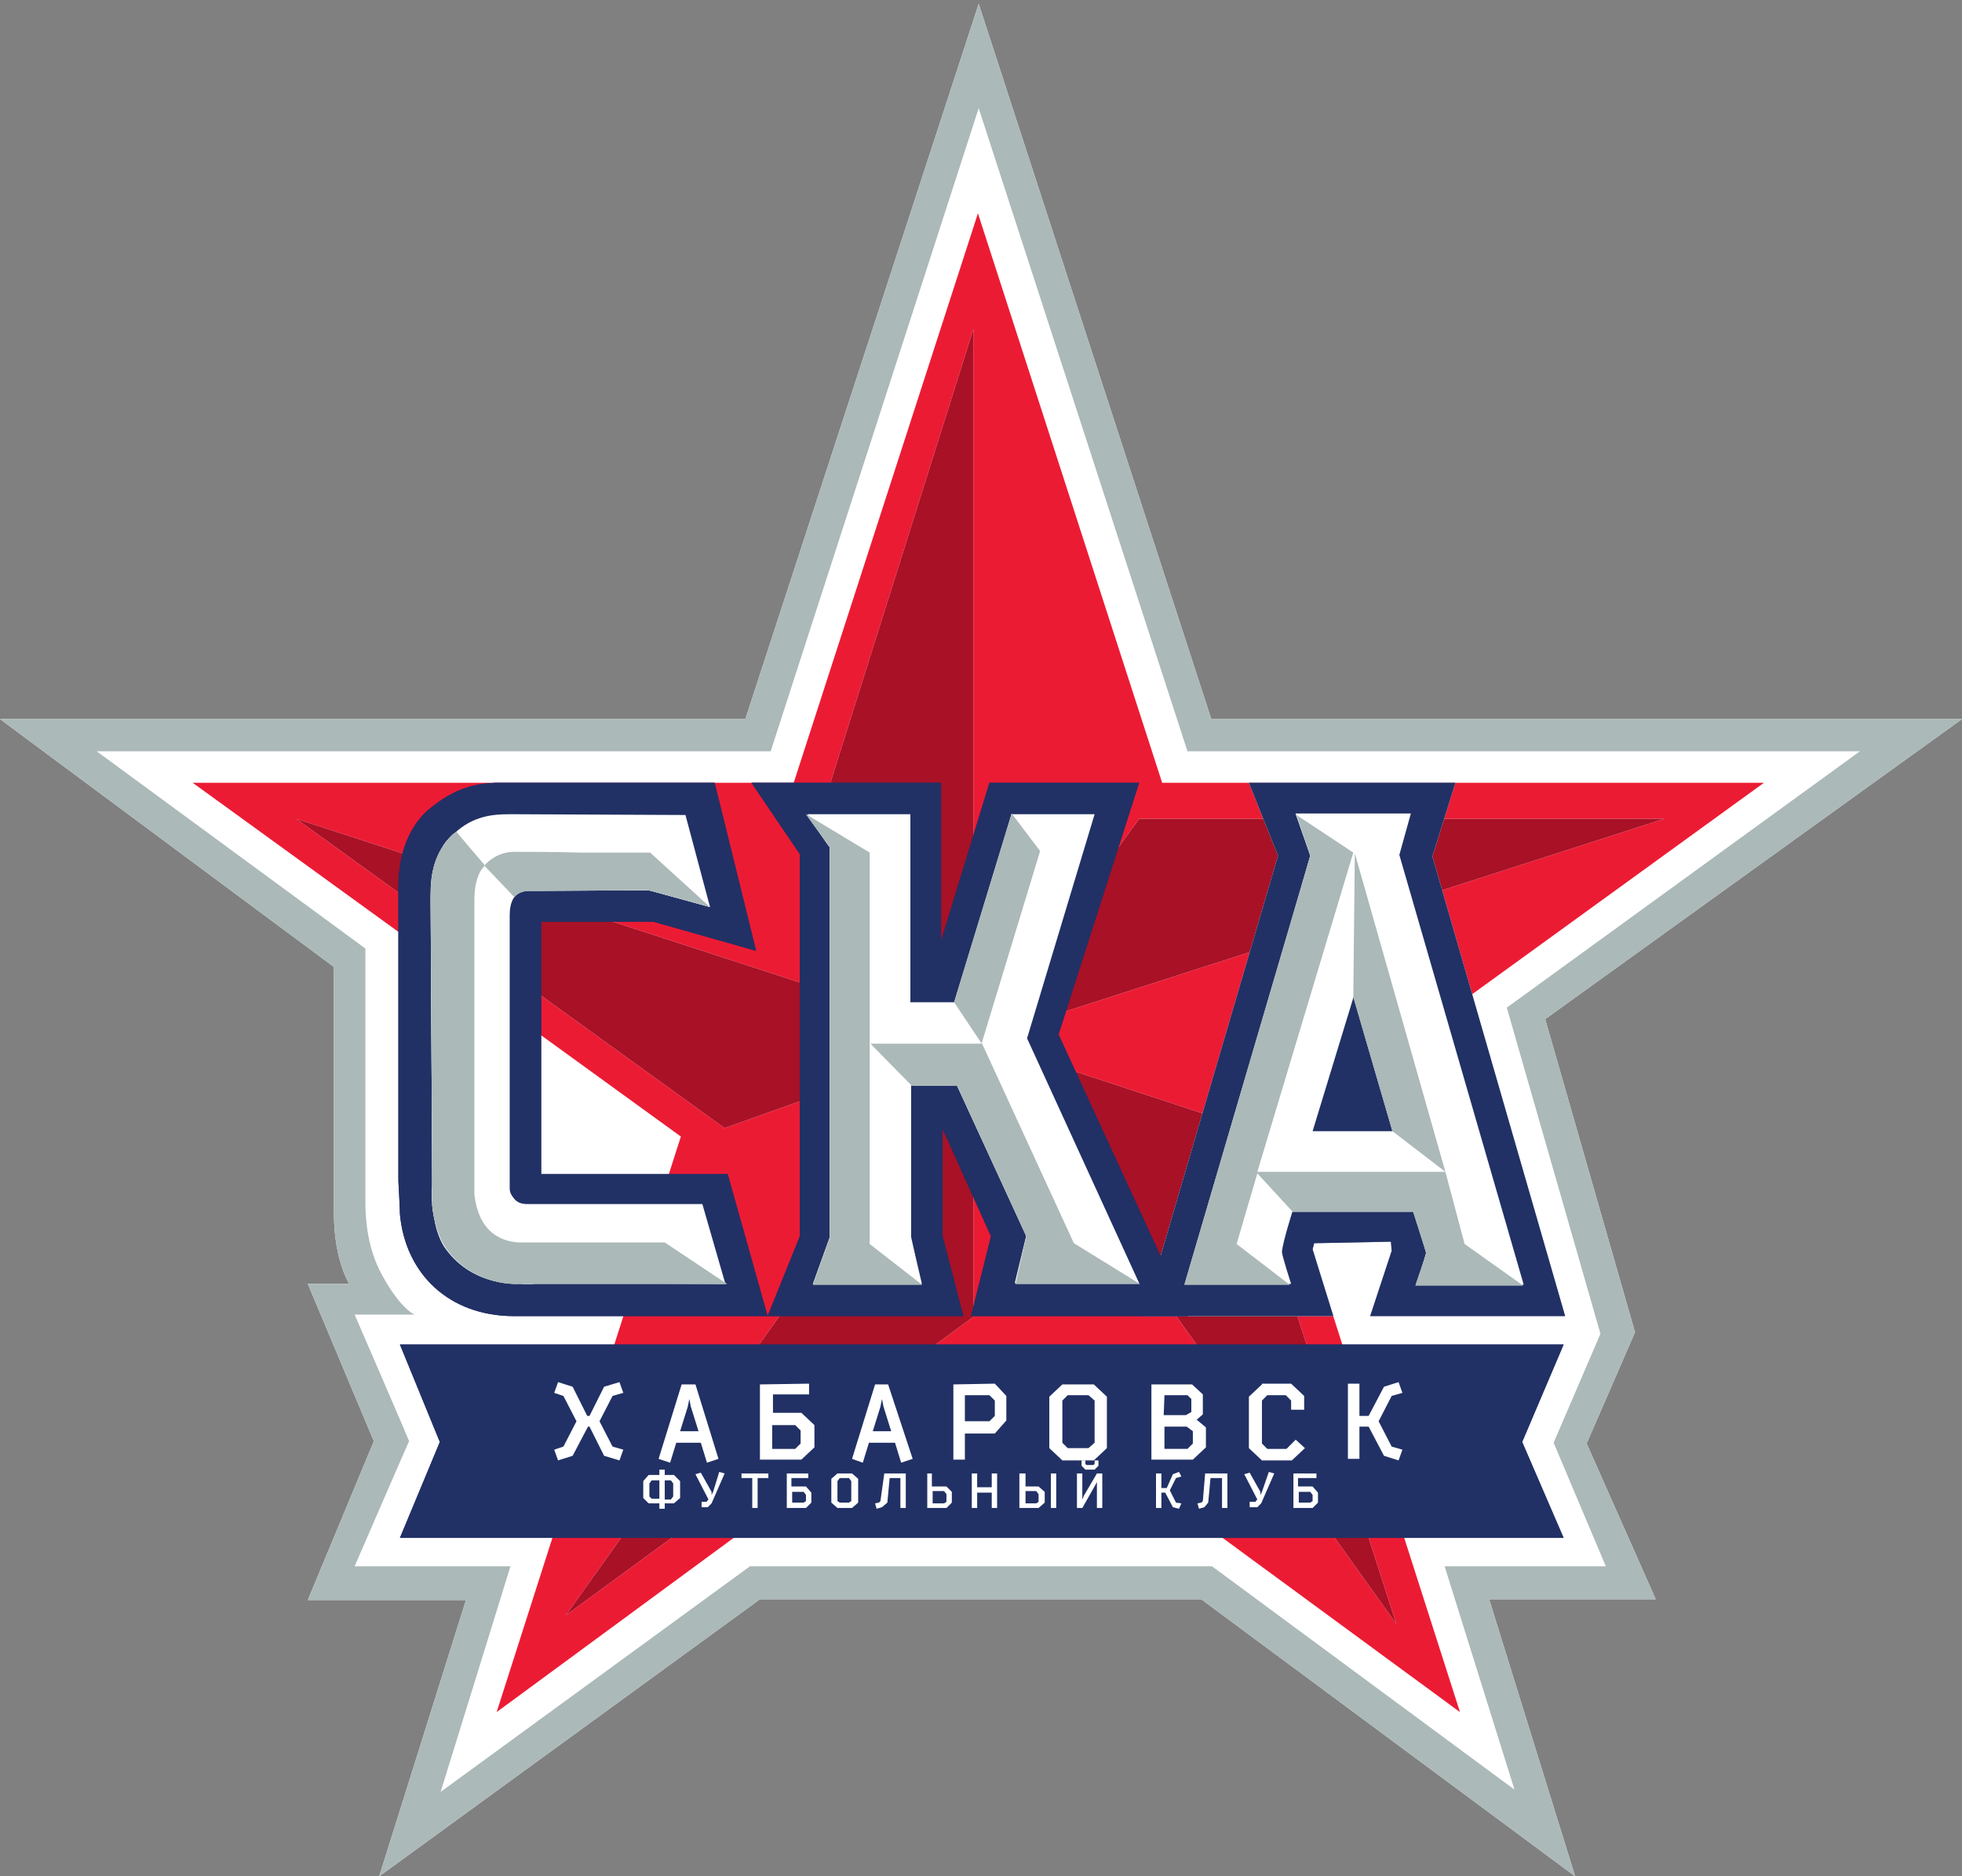 <?xml version="1.0" encoding="utf-8"?>
<!-- Generator: Adobe Illustrator 24.1.2, SVG Export Plug-In . SVG Version: 6.00 Build 0)  -->
<svg version="1.1" id="ska" xmlns="http://www.w3.org/2000/svg" xmlns:xlink="http://www.w3.org/1999/xlink" x="0px" y="0px"
	 viewBox="0 0 255.6 244.5" style="enable-background:new 0 0 255.6 244.5;" xml:space="preserve">
<rect x="0" y="0" width="255.6" height="244.5" fill="#808080" stroke="none"/>
<style type="text/css">
	.st0{fill-rule:evenodd;clip-rule:evenodd;fill:#FFFFFF;}
	.st1{fill-rule:evenodd;clip-rule:evenodd;fill:#ABB9B8;}
	.st2{clip-path:url(#SVGID_2_);}
	.st3{clip-path:url(#SVGID_4_);}
	.st4{fill-rule:evenodd;clip-rule:evenodd;fill:#EC1B34;}
	.st5{fill-rule:evenodd;clip-rule:evenodd;fill:#A91126;}
	.st6{fill-rule:evenodd;clip-rule:evenodd;fill:#8E93A9;}
	.st7{fill-rule:evenodd;clip-rule:evenodd;fill:#213165;}
	.st8{fill-rule:evenodd;clip-rule:evenodd;fill:#231E6B;}
	.st9{clip-path:url(#SVGID_6_);}
	.st10{clip-path:url(#SVGID_8_);}
</style>
<g>
	<path class="st0" d="M97.1,93.7H0L43.5,126v32.1c0,6.1,2,9.2,2,9.2h-5.4l8.6,20.5l-8.6,20.7h20.6l-11.3,36L99,208.4h57.5l48.7,36.1
		L194,208.4h21.7l-9-20.3l6.3-14.5l-11.7-40.8l54.3-39.1h-97.8L127.5,0.5L97.1,93.7z"/>
	<path class="st1" d="M97.1,93.7H0L43.5,126v32.1c0,6.1,2,9.2,2,9.2h-5.4l8.6,20.5l-8.6,20.7h20.6l-11.3,36L99,208.4h57.5l48.7,36.1
		L194,208.4h21.7l-9-20.3l6.3-14.5l-11.7-40.8l54.3-39.1h-97.8L127.5,0.5L97.1,93.7z"/>
	<path class="st0" d="M100.4,97.9H12.6l35,25.7v27.6c0,0,0,4.3,0,5.4c0,2.4,0.3,6.2,2.2,9.6c2.4,4.4,4.2,5.1,4.2,5.1h-7.8
		c0,0,7.1,16.4,7.1,16.5c0-0.1-7.1,16.3-7.1,16.3h20.3l-9.1,29.4l40.3-29.4h60.2l39.4,29.1l-9.1-29.1h21l-6.8-16.1l6.1-14.2
		l-12.2-42.5l46-33.4h-87.6l-27.2-83.8L100.4,97.9z"/>
	<g>
		<g>
			<defs>
				<polygon id="SVGID_1_" points="103.4,102 25.1,102 88.7,148.1 64.7,223.1 127.4,177 190.2,223.1 166.2,148.1 229.8,102 
					151.4,102 127.4,27.8 				"/>
			</defs>
			<clipPath id="SVGID_2_">
				<use xlink:href="#SVGID_1_"  style="overflow:visible;"/>
			</clipPath>
			<g class="st2">
				<g>
					<defs>
						<rect id="SVGID_3_" x="24.9" y="27.6" width="205.1" height="195.7"/>
					</defs>
					<clipPath id="SVGID_4_">
						<use xlink:href="#SVGID_3_"  style="overflow:visible;"/>
					</clipPath>
					<g class="st3">
					</g>
				</g>
			</g>
		</g>
	</g>
	<polygon class="st0" points="103.4,102 25.1,102 88.7,148.1 64.7,223.1 127.4,177 190.2,223.1 166.2,148.1 229.8,102 151.4,102 
		127.4,27.8 	"/>
	<polygon class="st4" points="103.4,102 25.1,102 88.7,148.1 64.7,223.1 127.4,177 190.2,223.1 166.2,148.1 229.8,102 151.4,102 
		127.4,27.8 	"/>
	<path class="st0" d="M73.7,210.5l53.1-38.9v-35.5L73.7,210.5z M181.9,211.6L161,146.5l-33.5-11L181.9,211.6z M94.4,147l32.5-11.6
		l-88.3-28.7L94.4,147z M148.4,106.7l-20.8,28.7l89.2-28.7H148.4z M106.7,106.7l20.1,28.2v-92L106.7,106.7z"/>
	<path class="st5" d="M73.7,210.5l53.1-38.9v-35.5L73.7,210.5z M181.9,211.6L161,146.5l-33.5-11L181.9,211.6z M94.4,147l32.5-11.6
		l-88.3-28.7L94.4,147z M148.4,106.7l-20.8,28.7l89.2-28.7H148.4z M106.7,106.7l20.1,28.2v-92L106.7,106.7z"/>
	<polygon class="st0" points="162.7,102 166.5,111.5 148.9,171.5 173.7,171.5 171,162.8 171.2,162 181.2,161.8 181.3,163 
		178.5,171.5 203.9,171.5 186.6,111.6 189.6,102 	"/>
	<polygon class="st6" points="162.7,102 166.5,111.5 148.9,171.5 173.7,171.5 171,162.8 171.2,162 181.2,161.8 181.3,163 
		178.5,171.5 203.9,171.5 186.6,111.6 189.6,102 	"/>
	<polygon class="st7" points="162.7,102 166.5,111.5 148.9,171.5 173.7,171.5 171,162.8 171.2,162 181.2,161.8 181.3,163 
		178.5,171.5 203.9,171.5 186.6,111.6 189.6,102 	"/>
	<path class="st8" d="M65.1,102h-0.2c-0.2,0-0.3,0-0.3,0c-2.2,0.1-5.2,0.4-9,3.7c-3.4,3.2-3.7,7.8-3.7,10c0,0.7,0,1.2,0,1.2v1.2
		v35.8c0,0,0.2,3.6,0.2,4.3c0.7,7.7,6.3,13.3,14.9,13.3c2.2,0,3.2,0,3.2,0H100L94.8,153H70.5v-32.9h14.6l13.4,3.8L93.1,102H66.5
		c0,0-0.2,0-0.7,0C65.6,102,65.4,102,65.1,102z"/>
	<path class="st7" d="M65.1,102h-0.2c-0.2,0-0.3,0-0.3,0c-2.2,0.1-5.2,0.4-9,3.7c-3.4,3.2-3.7,7.8-3.7,10c0,0.7,0,1.2,0,1.2v1.2
		v35.8c0,0,0.2,3.6,0.2,4.3c0.7,7.7,6.3,13.3,14.9,13.3c2.2,0,3.2,0,3.2,0H100L94.8,153H70.5v-32.9h14.6l13.4,3.8L93.1,102H66.5
		c0,0-0.2,0-0.7,0C65.6,102,65.4,102,65.1,102z"/>
	<polygon class="st8" points="128.9,102 122.6,122.6 122.6,102 97.9,102 104.2,111.3 104.2,161.1 100,171.5 125.5,171.5 
		122.8,161.1 122.8,147.1 129.1,161.1 126.5,171.5 154.8,171.5 137.9,134.8 148.4,102 	"/>
	<polygon class="st7" points="128.9,102 122.6,122.6 122.6,102 97.9,102 104.2,111.3 104.2,161.1 100,171.5 125.5,171.5 
		122.8,161.1 122.8,147.1 129.1,161.1 126.5,171.5 154.8,171.5 137.9,134.8 148.4,102 	"/>
	<path class="st0" d="M67.3,106.1c0,0-0.7,0-1,0c-2,0-4.7,0.2-7.1,2.5c-0.7,0.6-1.2,1.1-1.5,1.7c-0.8,1.6-1.4,3.1-1.4,4.1
		c-0.2,1.1-0.2,2.9-0.2,2.9l0.2,36.1v1c0,0.2-0.2,2.4,0.3,4.5c0.2,1.4,0.8,3,1.5,3.9c3.7,5,9.5,4.4,9.5,4.4l26.9,0.1l-3-10.4H69.3
		c0,0-0.2,0-0.5,0c-0.7,0-1.4-0.1-1.9-0.8c-0.3-0.4-0.5-0.7-0.5-1.3c0-0.4,0-0.8,0-1.2c0-0.7,0-1.4,0-1.4v-32.9
		c0-3.7,2.4-3.3,4.1-3.3c3.7,0,10.2,0,14,0l8,2.2l-3.2-12L67.3,106.1L67.3,106.1z"/>
	<path class="st0" d="M108.1,110.4c0,0.1,0,50.8,0,50.8l-2.2,6.1h14.2c0,0-1.4-6-1.4-6.1v-19.9h5.9l9.1,19.7l-1.5,6.2h16.2
		l-14.6-31.9l8.8-29.2h-10.8l-7.4,24.5h-5.8v-24.5h-13.4C105.2,106.1,107.9,110.3,108.1,110.4z"/>
	<polygon class="st8" points="126.2,175.2 52.1,175.2 57.3,187.9 52.1,200.4 126.7,200.4 203.7,200.4 198.3,187.9 203.7,175.2 	"/>
	<polygon class="st7" points="126.2,175.2 52.1,175.2 57.3,187.9 52.1,200.4 126.7,200.4 203.7,200.4 198.3,187.9 203.7,175.2 	"/>
	<path class="st0" d="M66.8,111c-2.4,0.1-3.7,1.8-3.7,1.8l3.9,4.1c0,0,0.5-0.8,1.9-0.8c0.3,0,0.5,0,0.8,0s14.4-0.1,14.7-0.1
		s8.1,2.2,8.1,2.2l-7.8-7.1c0,0-4.4,0-9.1,0C72.4,111,69,111,66.8,111z M59,108.7c-2.5,2.4-2.9,5.4-2.9,7.7c0,0.6,0,1,0,1v0.2
		l0.2,35c0,0,0,1,0,1.6c0,0.4,0,2.5,0,2.9c0.2,1.9,0.8,4.2,1.9,5.7c3.7,5,9.5,4.5,9.5,4.5s1.4,0.1,1.9,0c3.6,0,20.3,0,20.5,0h4.6
		l-8.1-5.4h-8H70c0,0-1.7,0-2.4,0c-1.7-0.1-5.2-0.8-5.8-6.3c0-0.4,0-1,0-1.7c0-0.2,0-2.9,0-2.9v-33.7c0-3.6,1.4-4.5,1.4-4.5
		s-3.7-4.3-3.7-4.4C59.4,108.4,59.2,108.6,59,108.7z"/>
	<path class="st1" d="M66.8,111c-2.4,0.1-3.7,1.8-3.7,1.8l3.9,4.1c0,0,0.5-0.8,1.9-0.8c0.3,0,0.5,0,0.8,0s14.4-0.1,14.7-0.1
		s8.1,2.2,8.1,2.2l-7.8-7.1c0,0-4.4,0-9.1,0C72.4,111,69,111,66.8,111z M59,108.7c-2.5,2.4-2.9,5.4-2.9,7.7c0,0.6,0,1,0,1v0.2
		l0.2,35c0,0,0,1,0,1.6c0,0.4,0,2.5,0,2.9c0.2,1.9,0.8,4.2,1.9,5.7c3.7,5,9.5,4.5,9.5,4.5s1.4,0.1,1.9,0c3.6,0,20.3,0,20.5,0h4.6
		l-8.1-5.4h-8H70c0,0-1.7,0-2.4,0c-1.7-0.1-5.2-0.8-5.8-6.3c0-0.4,0-1,0-1.7c0-0.2,0-2.9,0-2.9v-33.7c0-3.6,1.4-4.5,1.4-4.5
		s-3.7-4.3-3.7-4.4C59.4,108.4,59.2,108.6,59,108.7z"/>
	<path class="st0" d="M124.3,130.6l3.6,5.4h-14.5l5.4,5.5h5.9l9,19.6l-1.4,6.2h16.2l-8.6-5.3l-12-26.1l7.6-25l-3.7-4.9L124.3,130.6z
		 M108.1,110.4v29.7v21.2l-2.2,6.1h14.2l-6.8-5.3v-51l-8.3-5L108.1,110.4z"/>
	<path class="st1" d="M124.3,130.6l3.6,5.4h-14.5l5.4,5.5h5.9l9,19.6l-1.4,6.2h16.2l-8.6-5.3l-12-26.1l7.6-25l-3.7-4.9L124.3,130.6z
		 M108.1,110.4v29.7v21.2l-2.2,6.1h14.2l-6.8-5.3v-51l-8.3-5L108.1,110.4z"/>
	<path class="st0" d="M176.4,129.7l5.1,17.7H171L176.4,129.7z M168.8,106.1l1.9,5.4l-5.4,19l-10.8,36.7l13.7,0.1
		c0,0-1.2-3.7-1.2-4.2c0.2-1.6,1.4-5.3,1.4-5.3l8.1-0.1l7.8,0.1c0,0,1.5,5.3,1.5,5.4c0,0.1-1.2,4.2-1.2,4.2h13.9l-16.2-56l1.5-5.4
		h-7.3h-7.7V106.1z"/>
	<path class="st0" d="M176.3,129.9l5.1,17.5l6.9,5.3l-11.8-41.5L176.3,129.9z M170.7,111.5l-16.4,55.9H168l-6.9-5.3l2.7-9.2l4.6,5
		h15.7c0,0,1.7,5.3,1.7,5.4c0,0.1-1.4,4.2-1.4,4.2h14l-7.6-5.4l-2.5-9.4h-24.5l12.5-41.6l-7.4-4.9L170.7,111.5z"/>
	<path class="st1" d="M176.3,129.9l5.1,17.5l6.9,5.3l-11.8-41.5L176.3,129.9z M170.7,111.5l-16.4,55.9H168l-6.9-5.3l2.7-9.2l4.6,5
		h15.7c0,0,1.7,5.3,1.7,5.4c0,0.1-1.4,4.2-1.4,4.2h14l-7.6-5.4l-2.5-9.4h-24.5l12.5-41.6l-7.4-4.9L170.7,111.5z"/>
	<g>
		<g>
			<defs>
				<polygon id="SVGID_5_" points="175.1,144.3 177.3,144.3 176.3,140.4 				"/>
			</defs>
			<clipPath id="SVGID_6_">
				<use xlink:href="#SVGID_5_"  style="overflow:visible;"/>
			</clipPath>
			<g class="st9">
				<g>
					<defs>
						<rect id="SVGID_7_" x="174.9" y="140.3" width="2.5" height="4.1"/>
					</defs>
					<clipPath id="SVGID_8_">
						<use xlink:href="#SVGID_7_"  style="overflow:visible;"/>
					</clipPath>
					<g class="st10">
					</g>
				</g>
			</g>
		</g>
	</g>
	<path class="st0" d="M96.6,192v0.6H98v3.9h0.7v-3.9h1.4V192H96.6z M103.2,194.4h1.5l0.3,0.4v0.8l-0.3,0.2h-1.5V194.4z M102.5,192
		v4.5h2.5l0.7-0.7v-1.3l-0.7-0.8h-1.9v-1.1h2.2V192L102.5,192L102.5,192z M109.1,195.6V193l0.3-0.4h1.2l0.3,0.4v2.6l-0.3,0.2h-1.2
		L109.1,195.6z M109.1,192l-0.8,0.7v3.1l0.8,0.7h1.9l0.8-0.7v-3.1L111,192H109.1z M115.2,192l-0.5,3.6l-0.2,0.2l-0.5,0.1l0.2,0.7
		l0.7-0.2l0.7-0.6l0.3-3.2h1.4v3.9h0.7V192H115.2z M121.5,194.3h1.5l0.3,0.4v1l-0.3,0.2h-1.5V194.3z M120.8,192v4.5h2.5l0.7-0.7
		v-1.4l-0.7-0.7h-1.9V192L120.8,192L120.8,192z M129.2,192v1.8h-1.9V192h-0.7v4.5h0.7v-2h1.9v2h0.7V192H129.2z M133.6,194.3h1.4
		l0.3,0.4v1l-0.3,0.2h-1.4V194.3z M132.8,192v4.5h2.5l0.8-0.7v-1.4l-0.8-0.7h-1.7V192L132.8,192L132.8,192z M136.9,196.5h0.7V192
		h-0.7V196.5z M142.9,192l-1.7,2.9l-0.2,0.5v-0.5V192h-0.7v4.5h0.7l1.7-3l0.2-0.4v0.4v3h0.7V192H142.9z M157,192l-0.3,3.6l-0.2,0.2
		l-0.5,0.1l0.2,0.7l0.7-0.2l0.5-0.6l0.3-3.2h1.5v3.9h0.7V192H157z M169.2,194.4h1.5l0.3,0.4v0.8l-0.3,0.2h-1.5V194.4z M168.5,192
		v4.5h2.5l0.7-0.7v-1.3l-0.7-0.8h-1.9v-1.1h2.4V192L168.5,192L168.5,192z M152.8,192.1l-0.8,1.8h-0.7V192h-0.7v4.5h0.7v-2h0.5l1,1.9
		l0.8,0.2l0.3-0.7l-0.7-0.1l-0.8-1.6l0.8-1.6l0.7-0.2l-0.3-0.6L152.8,192.1z M92.9,194.4l-0.2,0.4v-0.4l-1.4-2.5l-0.7,0.2l1.7,3.3
		l-0.2,0.2v0.1h-0.7v0.7h0.8l0.5-0.5l1.7-3.9l-0.7-0.2L92.9,194.4z M164.4,194.4l-0.2,0.4v-0.4l-1.4-2.5l-0.7,0.2l1.7,3.3l-0.2,0.2
		v0.1h-0.8v0.7h1l0.5-0.5l1.7-3.9l-0.7-0.2L164.4,194.4z M84.6,195v-1.7l0.3-0.4h1v2.4h-1L84.6,195z M86.6,192.9h0.8l0.3,0.4v1.7
		l-0.3,0.4h-0.8V192.9z M85.9,191.5v0.7h-1.4l-0.7,0.8v2.2l0.7,0.7h1.4v0.7h0.7v-0.7h1.2l0.8-0.7V193l-0.8-0.8h-1.2v-0.7H85.9z
		 M142.6,190.3v0.5l-0.2,0.1h-0.8l-0.2-0.1v-0.5h-0.5v0.7l0.5,0.5h1.2l0.5-0.5v-0.7H142.6z"/>
	<path class="st0" d="M89.6,183.3l0.2-1l0.2,1l1,3.2h-2.4L89.6,183.3z M88.8,180.4l-3,9.7l1.5,0.5l0.8-2.6h3.2l0.8,2.6l1.5-0.5
		l-3-9.7H88.8z M100.6,185.7h3l0.7,0.7v1.7l-0.7,0.7h-3V185.7z M99,180.4v9.8h5.4l1.7-1.6v-2.9l-1.7-1.6h-3.7v-2.4h4.7v-1.4
		L99,180.4L99,180.4z M114.7,183.3l0.2-1l0.2,1l1,3.2h-2.4L114.7,183.3z M114,180.4l-3,9.7l1.4,0.5l0.8-2.6h3.4l0.8,2.6l1.5-0.5
		l-3.2-9.7H114z M125.7,181.8h3.2l0.7,0.7v2l-0.7,0.7h-3.2V181.8z M124.2,180.4v9.8h1.5v-3.4h3.9l1.5-1.7v-3.2l-1.5-1.6L124.2,180.4
		L124.2,180.4z M138.4,188v-5.5l0.7-0.7h2.7l0.8,0.7v5.5l-0.8,0.7h-2.7L138.4,188z M138.4,180.4l-1.7,1.6v6.7l1.7,1.6h4.1l1.7-1.6
		V182l-1.7-1.6H138.4z M151.7,185.9h2.9l0.8,0.6v1.6l-0.7,0.7h-3V185.9z M151.7,181.8h3l0.5,0.5v1.7l-0.7,0.4h-2.9L151.7,181.8
		L151.7,181.8z M150,180.4v9.8h5.4l1.7-1.6V186l-1.2-1l0.8-0.7v-2.6l-1.4-1.3L150,180.4L150,180.4z M164.4,180.4l-1.7,1.6v6.7
		l1.7,1.6h3.9l1.7-1.6l-1.2-1.1l-1.2,1.2h-2.5l-0.7-0.7v-5.6l0.7-0.7h2.4l0.7,0.7v1.2h1.7v-1.8l-1.7-1.6h-3.8V180.4z M78.7,180.7
		l-1.9,3.8h-0.3l-1.9-3.8l-1.9-0.6l-0.5,1.4l1.2,0.4l1.7,3.3l-1.7,3.3l-1.2,0.4l0.5,1.4l1.9-0.6l2-3.8h0.2l1.9,3.8l2,0.6l0.5-1.4
		l-1.4-0.4l-1.7-3.3l1.7-3.3l1.4-0.4l-0.5-1.4L78.7,180.7z M180.3,180.7l-2,3.8h-1.2v-4.2h-1.5v9.8h1.5v-4.2h1.2l2,3.8l1.9,0.6
		l0.5-1.4l-1.4-0.4l-1.7-3.3l1.7-3.3l1.4-0.4l-0.5-1.4L180.3,180.7z"/>
</g>
</svg>
